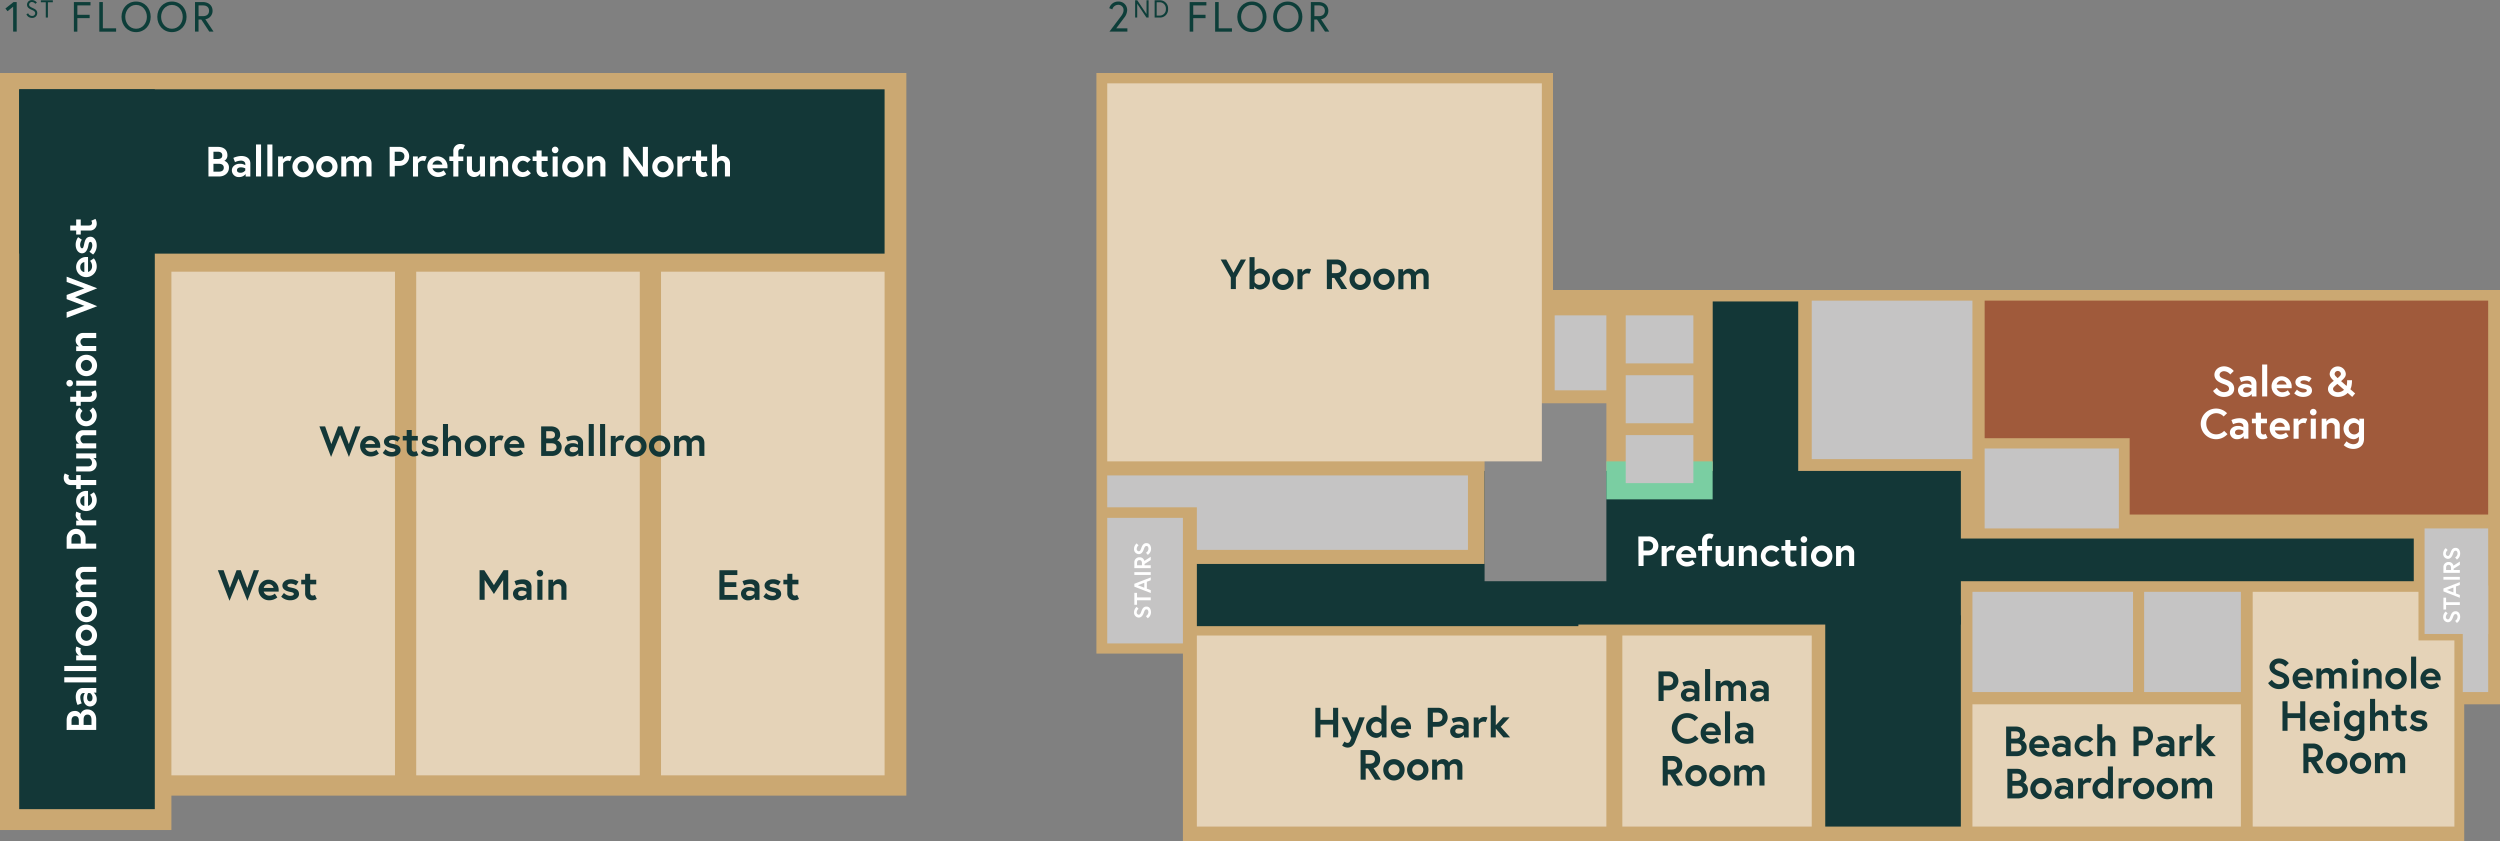 <svg xmlns="http://www.w3.org/2000/svg" viewBox="0 0 1522.6 512.38"><rect x="0" y="0" width="1522.6" height="512.38" fill="#808080" stroke="none"/><defs><style>.cls-1{fill:#cba872;}.cls-2{fill:#133737;}.cls-3{fill:#e5d3b8;}.cls-4{fill:#0d3e39;}.cls-5{fill:#898989;}.cls-6{fill:#fff;}.cls-7{fill:#a05a3b;}.cls-8{fill:#c5c4c4;}.cls-9{fill:#7acea2;}</style></defs><g id="Layer_2" data-name="Layer 2"><g id="Layer_1-2" data-name="Layer 1"><g id="_5.Rooms" data-name="5.Rooms"><polygon class="cls-1" points="1522.6 428.95 1522.6 176.62 1500.81 176.62 1319.71 176.62 945.84 176.62 945.84 44.46 667.76 44.46 667.76 398.06 720.44 398.06 720.44 512.38 1500.81 512.38 1500.81 428.95 1522.6 428.95"/><polygon class="cls-1" points="552 484.57 552 44.46 0 44.46 0 65.41 0 484.57 0 505.52 104.39 505.52 104.39 484.57 552 484.57"/><rect class="cls-2" x="11.69" y="54.4" width="82.59" height="438.4"/><rect class="cls-3" x="104.39" y="165.47" width="136.16" height="306.74"/><rect class="cls-3" x="253.49" y="165.47" width="136.16" height="306.74"/><rect class="cls-3" x="402.59" y="165.47" width="136.16" height="306.74"/><path class="cls-4" d="M682,10.87c.67-.87,2.29-2.67,2.29-4.66A3.11,3.11,0,0,0,681,2.94a3.73,3.73,0,0,0-3.55,2.76L675.59,5A5.57,5.57,0,0,1,681,.94a5.17,5.17,0,0,1,5.49,5.27,7.74,7.74,0,0,1-1.88,4.66l-4.79,6.39h6.8v2H675.69Z"/><path class="cls-4" d="M692.65.18l5.63,8.41V.18h1.26V10.69h-1.31L692.6,2.28v8.41h-1.26V.18Z"/><path class="cls-4" d="M711.41,5.44a4.92,4.92,0,0,1-5.19,5.25h-3V.18h3A4.93,4.93,0,0,1,711.41,5.44Zm-1.35,0a3.76,3.76,0,0,0-3.92-4.06h-1.68V9.49h1.68A3.75,3.75,0,0,0,710.06,5.44Z"/><path class="cls-4" d="M726.73,9h7.49v2.06h-7.49v8.21h-2.17v-18h10.17V3.3h-8Z"/><path class="cls-4" d="M740.06,1.25h2.17v16h8.08v2.05H740.06Z"/><path class="cls-4" d="M771.37,10.25c0,5.21-3.71,9.32-8.91,9.32s-8.9-4.11-8.9-9.32,3.7-9.31,8.9-9.31S771.37,5.06,771.37,10.25Zm-2.32,0c0-3.83-2.65-7.25-6.59-7.25s-6.59,3.42-6.59,7.25,2.65,7.26,6.59,7.26S769.05,14.09,769.05,10.25Z"/><path class="cls-4" d="M793.2,10.25c0,5.21-3.7,9.32-8.9,9.32s-8.91-4.11-8.91-9.32S779.1.94,784.3.94,793.2,5.06,793.2,10.25Zm-2.31,0c0-3.83-2.66-7.25-6.59-7.25s-6.59,3.42-6.59,7.25,2.65,7.26,6.59,7.26S790.89,14.09,790.89,10.25Z"/><path class="cls-4" d="M798.36,1.25H803c3.58,0,6,2.11,6,5.32a5.1,5.1,0,0,1-4.41,5.15l5,7.54h-2.6l-4.87-7.36h-1.67v7.36h-2.16Zm8.54,5.32c0-2-1.31-3.27-3.73-3.27h-2.65V9.84h2.65C805.59,9.84,806.9,8.56,806.9,6.57Z"/><path class="cls-4" d="M8.24,1.25h1.93v18H8V4.08L4.56,6.83,3.3,5.18Z"/><path class="cls-4" d="M19.34,6c-1.53-.7-2.88-1.41-2.88-3.2a2.87,2.87,0,0,1,3-2.76,3.75,3.75,0,0,1,3,1.53l-.95.77a2.63,2.63,0,0,0-2-1.1,1.63,1.63,0,0,0-1.77,1.56c0,1.07.9,1.49,2.34,2.15,1.61.74,2.61,1.41,2.61,3.11a3,3,0,0,1-3.25,2.85,3.65,3.65,0,0,1-3.35-2.19l1.05-.63a2.61,2.61,0,0,0,2.3,1.62,1.76,1.76,0,0,0,2-1.65C21.38,6.92,20.51,6.5,19.34,6Z"/><path class="cls-4" d="M27.88,1.38h-3V.18h7.3v1.2h-3v9.31H27.88Z"/><path class="cls-4" d="M47.11,9H54.6v2.06H47.11v8.21H45v-18H55.12V3.3h-8Z"/><path class="cls-4" d="M60.48,1.25h2.16v16h8.08v2.05H60.48Z"/><path class="cls-4" d="M91.78,10.25c0,5.21-3.7,9.32-8.9,9.32S74,15.46,74,10.25,77.68.94,82.88.94,91.78,5.06,91.78,10.25Zm-2.31,0C89.47,6.42,86.81,3,82.88,3s-6.59,3.42-6.59,7.25,2.65,7.26,6.59,7.26S89.47,14.09,89.47,10.25Z"/><path class="cls-4" d="M113.62,10.25c0,5.21-3.71,9.32-8.91,9.32s-8.91-4.11-8.91-9.32S99.51.94,104.71.94,113.62,5.06,113.62,10.25Zm-2.32,0c0-3.83-2.65-7.25-6.59-7.25s-6.59,3.42-6.59,7.25,2.65,7.26,6.59,7.26S111.3,14.09,111.3,10.25Z"/><path class="cls-4" d="M118.77,1.25h4.69c3.57,0,6,2.11,6,5.32a5.1,5.1,0,0,1-4.4,5.15l5,7.54h-2.6l-4.86-7.36h-1.68v7.36h-2.16Zm8.55,5.32c0-2-1.32-3.27-3.74-3.27h-2.65V9.84h2.65C126,9.84,127.32,8.56,127.32,6.57Z"/><path class="cls-2" d="M212.52,278.32l-5.41-13.52-5.48,13.52-7.11-18.64H198l3.8,10.81,4.1-10.81h2.55l4,10.81,3.91-10.81h3.22Z"/><path class="cls-2" d="M231.57,271.55c0,.23,0,.69,0,1.16h-9.12a3.5,3.5,0,0,0,3.43,2.47,4.9,4.9,0,0,0,3.34-1.24l1.55,2.32a7.81,7.81,0,0,1-4.89,1.75,6.42,6.42,0,0,1-6.57-6.41,6.14,6.14,0,1,1,12.28-.05Zm-3.09-1.08a3.09,3.09,0,0,0-6,0Z"/><path class="cls-2" d="M234.79,273.56a5.73,5.73,0,0,0,3.68,1.75c1.27,0,2.32-.36,2.32-1.11s-.57-.95-2.42-1.34c-2.42-.51-4.53-1.54-4.53-3.86,0-1.9,1.91-3.81,5.25-3.81a7.77,7.77,0,0,1,4.58,1.49L242.13,269a5.65,5.65,0,0,0-3-1.06c-1.16,0-2.21.42-2.21,1.16s.82.93,2.88,1.37c2.42.51,4.15,1.31,4.15,3.83,0,2.09-2.22,3.76-5.33,3.76a7.61,7.61,0,0,1-5.51-2.21Z"/><path class="cls-2" d="M245.3,265.5h2.39v-3.63h3.09v3.63h3.68v2.78h-3.68v4.92c0,1.49.77,1.93,1.6,1.93a2.42,2.42,0,0,0,1.28-.44l1.14,2.52a5.56,5.56,0,0,1-2.94.8,4.08,4.08,0,0,1-4.17-4.32v-5.41H245.3Z"/><path class="cls-2" d="M257.94,273.56a5.73,5.73,0,0,0,3.68,1.75c1.26,0,2.32-.36,2.32-1.11s-.57-.95-2.42-1.34c-2.42-.51-4.53-1.54-4.53-3.86,0-1.9,1.9-3.81,5.25-3.81a7.8,7.8,0,0,1,4.58,1.49L265.28,269a5.65,5.65,0,0,0-3-1.06c-1.16,0-2.21.42-2.21,1.16s.82.93,2.88,1.37c2.42.51,4.14,1.31,4.14,3.83,0,2.09-2.21,3.76-5.33,3.76a7.6,7.6,0,0,1-5.5-2.21Z"/><path class="cls-2" d="M280.8,269.8v7.9h-3.09v-7.13a2.25,2.25,0,0,0-2.42-2.5,3,3,0,0,0-2.42,1.6v8h-3.09V258.24h3.09V267a4.14,4.14,0,0,1,3.45-1.78A4.37,4.37,0,0,1,280.8,269.8Z"/><path class="cls-2" d="M296.1,271.6a6.52,6.52,0,1,1-6.52-6.41A6.42,6.42,0,0,1,296.1,271.6Zm-3.14,0a3.38,3.38,0,1,0-3.38,3.53A3.34,3.34,0,0,0,293,271.6Z"/><path class="cls-2" d="M306.73,265.58l-1.08,2.78a3.51,3.51,0,0,0-1.47-.29,3.23,3.23,0,0,0-2.73,1.65v8h-3.09V265.5h2.94v1.78a4,4,0,0,1,3.32-2.09A6.55,6.55,0,0,1,306.73,265.58Z"/><path class="cls-2" d="M319.37,271.55c0,.23,0,.69,0,1.16h-9.12a3.5,3.5,0,0,0,3.43,2.47,4.9,4.9,0,0,0,3.34-1.24l1.55,2.32a7.81,7.81,0,0,1-4.89,1.75,6.42,6.42,0,0,1-6.57-6.41,6.14,6.14,0,1,1,12.28-.05Zm-3.09-1.08a3.09,3.09,0,0,0-6,0Z"/><path class="cls-2" d="M329.57,259.68h5.84c2.94,0,5.75,1.37,5.75,5.15a3.71,3.71,0,0,1-1.88,3.32,4.21,4.21,0,0,1,2.8,4.22c0,3.17-2.62,5.33-6,5.33h-6.49Zm5.74,7.36c1.73,0,2.7-.64,2.7-2.21s-1.18-2.21-2.7-2.21h-2.65V267Zm3.63,5.33c0-1.7-1.29-2.39-3-2.39h-3.29v4.79H336C337.65,274.77,338.94,274.07,338.94,272.37Z"/><path class="cls-2" d="M355.11,269.75v7.95h-2.86v-1.54a4.93,4.93,0,0,1-4,1.85,4.12,4.12,0,0,1-4.4-4.09c0-2.35,2.13-4,4.78-4a6,6,0,0,1,3.4.87v-.69c0-1.6-1.54-2.12-2.62-2.12a9.84,9.84,0,0,0-3.66.91l-1-2.55a12.29,12.29,0,0,1,4.81-1.11C353.05,265.19,355.11,267,355.11,269.75ZM352,274v-1.26a6.17,6.17,0,0,0-2.78-.62c-.95,0-2.26.41-2.26,1.73s1.26,1.57,2.21,1.57A3.62,3.62,0,0,0,352,274Z"/><path class="cls-2" d="M358.56,258.24h3.09V277.7h-3.09Z"/><path class="cls-2" d="M365.46,258.24h3.09V277.7h-3.09Z"/><path class="cls-2" d="M380.37,265.58l-1.08,2.78a3.51,3.51,0,0,0-1.47-.29,3.23,3.23,0,0,0-2.73,1.65v8H372V265.5h2.94v1.78a4,4,0,0,1,3.32-2.09A6.55,6.55,0,0,1,380.37,265.58Z"/><path class="cls-2" d="M393.78,271.6a6.51,6.51,0,1,1-6.51-6.41A6.41,6.41,0,0,1,393.78,271.6Zm-3.14,0a3.37,3.37,0,1,0-3.37,3.53A3.34,3.34,0,0,0,390.64,271.6Z"/><path class="cls-2" d="M408.25,271.6a6.51,6.51,0,1,1-6.51-6.41A6.41,6.41,0,0,1,408.25,271.6Zm-3.14,0a3.37,3.37,0,1,0-3.37,3.53A3.34,3.34,0,0,0,405.11,271.6Z"/><path class="cls-2" d="M429,269.85v7.85h-3.09v-7.05c0-1.68-.64-2.58-2.18-2.58a2.89,2.89,0,0,0-2.4,1.57v8.06h-3.09v-7.05c0-1.68-.64-2.58-2.18-2.58a2.89,2.89,0,0,0-2.4,1.57v8.06h-3.09V265.5h2.89v1.78a4.22,4.22,0,0,1,3.6-2.09,3.9,3.9,0,0,1,3.78,2.14,4.28,4.28,0,0,1,3.89-2.14C427.15,265.19,429,266.92,429,269.85Z"/><path class="cls-2" d="M150.67,365.91l-5.41-13.51-5.48,13.51-7.11-18.63h3.51l3.8,10.81,4.1-10.81h2.55l4,10.81,3.91-10.81h3.22Z"/><path class="cls-2" d="M169.72,359.14c0,.23,0,.7,0,1.16h-9.12a3.5,3.5,0,0,0,3.43,2.47,4.91,4.91,0,0,0,3.34-1.23l1.55,2.31A7.81,7.81,0,0,1,164,365.6a6.42,6.42,0,0,1-6.57-6.41,6.14,6.14,0,1,1,12.28-.05Zm-3.09-1.08a3.09,3.09,0,0,0-6,0Z"/><path class="cls-2" d="M172.94,361.15a5.73,5.73,0,0,0,3.68,1.75c1.27,0,2.32-.36,2.32-1.11s-.57-1-2.42-1.33c-2.42-.52-4.53-1.55-4.53-3.87,0-1.9,1.91-3.81,5.25-3.81a7.73,7.73,0,0,1,4.58,1.5l-1.54,2.26a5.69,5.69,0,0,0-3-1.05c-1.16,0-2.21.41-2.21,1.16s.82.92,2.88,1.36c2.42.51,4.15,1.31,4.15,3.84,0,2.08-2.22,3.75-5.33,3.75a7.61,7.61,0,0,1-5.51-2.21Z"/><path class="cls-2" d="M183.45,353.09h2.39v-3.63h3.09v3.63h3.68v2.78h-3.68v4.92c0,1.49.77,1.93,1.6,1.93a2.42,2.42,0,0,0,1.28-.44l1.14,2.53a5.61,5.61,0,0,1-2.94.79,4.08,4.08,0,0,1-4.17-4.32v-5.41h-2.39Z"/><path class="cls-2" d="M294.94,347.28l5.87,9.06,5.87-9.06h2.86v18h-3.09V353.2l-5.64,8.57-5.64-8.57v12.09h-3.09v-18Z"/><path class="cls-2" d="M323.7,357.34v8h-2.86v-1.54a4.93,4.93,0,0,1-4,1.85,4.13,4.13,0,0,1-4.41-4.09c0-2.34,2.14-4,4.79-4a6,6,0,0,1,3.4.87v-.69c0-1.6-1.54-2.11-2.63-2.11a9.91,9.91,0,0,0-3.65.9l-1-2.55a12.37,12.37,0,0,1,4.82-1.11C321.64,352.78,323.7,354.56,323.7,357.34Zm-3.09,4.27v-1.26a6.17,6.17,0,0,0-2.78-.62c-.95,0-2.27.42-2.27,1.73s1.27,1.57,2.22,1.57A3.62,3.62,0,0,0,320.61,361.61Z"/><path class="cls-2" d="M328.83,347.12a2,2,0,1,1-2,2A2,2,0,0,1,328.83,347.12Zm-1.55,6h3.09v12.2h-3.09Z"/><path class="cls-2" d="M345,357.39v7.9h-3.09v-7.13a2.25,2.25,0,0,0-2.42-2.49,3,3,0,0,0-2.42,1.57v8.05H334v-12.2h2.88v1.78a4.22,4.22,0,0,1,3.66-2.09A4.38,4.38,0,0,1,345,357.39Z"/><path class="cls-2" d="M441.24,354.59h7.21v2.93h-7.21v4.84h8v2.93H438.15v-18h10.92v2.93h-7.83Z"/><path class="cls-2" d="M462.56,357.34v8H459.7v-1.54a4.93,4.93,0,0,1-4,1.85,4.13,4.13,0,0,1-4.41-4.09c0-2.34,2.14-4,4.79-4a6,6,0,0,1,3.4.87v-.69c0-1.6-1.54-2.11-2.63-2.11a9.91,9.91,0,0,0-3.65.9l-1-2.55a12.29,12.29,0,0,1,4.81-1.11C460.5,352.78,462.56,354.56,462.56,357.34Zm-3.09,4.27v-1.26a6.17,6.17,0,0,0-2.78-.62c-.95,0-2.26.42-2.26,1.73s1.26,1.57,2.21,1.57A3.62,3.62,0,0,0,459.47,361.61Z"/><path class="cls-2" d="M466.6,361.15a5.77,5.77,0,0,0,3.69,1.75c1.26,0,2.31-.36,2.31-1.11s-.56-1-2.42-1.33c-2.42-.52-4.53-1.55-4.53-3.87,0-1.9,1.91-3.81,5.25-3.81a7.78,7.78,0,0,1,4.59,1.5l-1.55,2.26a5.69,5.69,0,0,0-3-1.05c-1.16,0-2.21.41-2.21,1.16s.82.92,2.88,1.36c2.42.51,4.15,1.31,4.15,3.84,0,2.08-2.22,3.75-5.33,3.75a7.61,7.61,0,0,1-5.51-2.21Z"/><path class="cls-2" d="M477.11,353.09h2.39v-3.63h3.09v3.63h3.68v2.78h-3.68v4.92c0,1.49.77,1.93,1.6,1.93a2.47,2.47,0,0,0,1.29-.44l1.13,2.53a5.61,5.61,0,0,1-2.94.79,4.08,4.08,0,0,1-4.17-4.32v-5.41h-2.39Z"/><rect class="cls-2" x="11.69" y="54.4" width="527.06" height="100.07"/><rect class="cls-2" x="904.17" y="286.82" width="290.08" height="93.56"/><rect class="cls-2" x="1015.78" y="327.99" width="454.3" height="25.99"/><rect class="cls-2" x="728.94" y="343.47" width="232.35" height="37.88"/><rect class="cls-2" x="1043.11" y="183.6" width="52.07" height="108.37"/><rect class="cls-5" x="904.17" y="245.61" width="74.18" height="108.37"/><rect class="cls-2" x="1111.65" y="374.77" width="82.59" height="128.65"/><path class="cls-6" d="M126.93,89.46h5.84c2.94,0,5.74,1.37,5.74,5.15a3.68,3.68,0,0,1-1.88,3.32,4.2,4.2,0,0,1,2.81,4.22c0,3.17-2.63,5.33-6,5.33h-6.48Zm5.74,7.37c1.72,0,2.7-.65,2.7-2.22s-1.18-2.21-2.7-2.21H130v4.43Zm3.63,5.32c0-1.69-1.29-2.39-3-2.39H130v4.79h3.29C135,104.55,136.3,103.85,136.3,102.15Z"/><path class="cls-6" d="M152.47,99.53v8h-2.86v-1.54a4.94,4.94,0,0,1-4,1.85,4.12,4.12,0,0,1-4.4-4.09c0-2.34,2.14-4,4.79-4a6,6,0,0,1,3.4.87v-.69c0-1.6-1.55-2.11-2.63-2.11a9.91,9.91,0,0,0-3.65.9l-1-2.55A12.37,12.37,0,0,1,146.91,95C150.41,95,152.47,96.75,152.47,99.53Zm-3.09,4.27v-1.26a6.17,6.17,0,0,0-2.78-.62c-.95,0-2.27.41-2.27,1.73s1.26,1.57,2.22,1.57A3.62,3.62,0,0,0,149.38,103.8Z"/><path class="cls-6" d="M155.92,88H159v19.46h-3.09Z"/><path class="cls-6" d="M162.82,88h3.09v19.46h-3.09Z"/><path class="cls-6" d="M177.73,95.36l-1.08,2.78a3.61,3.61,0,0,0-1.47-.28,3.23,3.23,0,0,0-2.73,1.64v8h-3.09V95.28h2.94v1.78A4,4,0,0,1,175.62,95,6.63,6.63,0,0,1,177.73,95.36Z"/><path class="cls-6" d="M191.11,101.38A6.51,6.51,0,1,1,184.6,95,6.41,6.41,0,0,1,191.11,101.38Zm-3.14,0a3.37,3.37,0,1,0-3.37,3.53A3.33,3.33,0,0,0,188,101.38Z"/><path class="cls-6" d="M205.59,101.38A6.52,6.52,0,1,1,199.07,95,6.42,6.42,0,0,1,205.59,101.38Zm-3.15,0a3.37,3.37,0,1,0-3.37,3.53A3.33,3.33,0,0,0,202.44,101.38Z"/><path class="cls-6" d="M226.28,99.63v7.85H223.2v-7c0-1.67-.65-2.57-2.19-2.57a2.91,2.91,0,0,0-2.4,1.57v8h-3.09v-7c0-1.67-.64-2.57-2.18-2.57a2.91,2.91,0,0,0-2.4,1.57v8h-3.09V95.28h2.89v1.78a4.22,4.22,0,0,1,3.6-2.09,3.89,3.89,0,0,1,3.78,2.14A4.28,4.28,0,0,1,222,95C224.48,95,226.28,96.7,226.28,99.63Z"/><path class="cls-6" d="M237.31,89.46h6.13a5.77,5.77,0,1,1,0,11.54h-3v6.48h-3.09Zm9,5.77c0-1.7-1.11-2.83-3.22-2.83H240.4v5.66h2.65C245.16,98.06,246.27,96.93,246.27,95.23Z"/><path class="cls-6" d="M259.89,95.36l-1.08,2.78a3.61,3.61,0,0,0-1.47-.28,3.23,3.23,0,0,0-2.73,1.64v8h-3.09V95.28h2.94v1.78A4,4,0,0,1,257.78,95,6.63,6.63,0,0,1,259.89,95.36Z"/><path class="cls-6" d="M272.53,101.33c0,.23,0,.7,0,1.16h-9.11a3.48,3.48,0,0,0,3.43,2.47,4.91,4.91,0,0,0,3.34-1.23l1.55,2.31a7.81,7.81,0,0,1-4.89,1.75,6.42,6.42,0,0,1-6.57-6.41,6.14,6.14,0,1,1,12.28,0Zm-3.09-1.08a3.09,3.09,0,0,0-6.05,0Z"/><path class="cls-6" d="M273.67,95.28h2.42v-3a4.21,4.21,0,0,1,4.37-4.59,5.28,5.28,0,0,1,2.7.65L282,91a2.17,2.17,0,0,0-1.24-.36c-.59,0-1.6.33-1.6,1.85v2.83h3v2.78h-3v9.42h-3.08V98.06h-2.42Z"/><path class="cls-6" d="M284.35,103.18v-7.9h3.09v7c0,1.81.85,2.58,2.42,2.58a3,3,0,0,0,2.42-1.49V95.28h3.09v12.2h-2.88v-1.77a4.4,4.4,0,0,1-8.14-2.53Z"/><path class="cls-6" d="M309.48,99.58v7.9h-3.09v-7.13A2.25,2.25,0,0,0,304,97.86a3,3,0,0,0-2.42,1.57v8h-3.09V95.28h2.88v1.78A4.24,4.24,0,0,1,305,95,4.38,4.38,0,0,1,309.48,99.58Z"/><path class="cls-6" d="M321.32,103.42l2,2.06a6.61,6.61,0,0,1-5.05,2.31,6.41,6.41,0,1,1,0-12.82,6.52,6.52,0,0,1,5,2.27l-2.13,1.9a3.82,3.82,0,0,0-2.86-1.28,3.53,3.53,0,0,0,0,7A3.59,3.59,0,0,0,321.32,103.42Z"/><path class="cls-6" d="M324.39,95.28h2.39V91.65h3.09v3.63h3.68v2.78h-3.68V103c0,1.49.77,1.93,1.6,1.93a2.47,2.47,0,0,0,1.29-.44l1.13,2.52a5.56,5.56,0,0,1-2.94.8,4.08,4.08,0,0,1-4.17-4.32V98.06h-2.39Z"/><path class="cls-6" d="M338.11,89.31a2,2,0,1,1-2,2A2,2,0,0,1,338.11,89.31Zm-1.54,6h3.09v12.2h-3.09Z"/><path class="cls-6" d="M355.44,101.38A6.52,6.52,0,1,1,348.93,95,6.42,6.42,0,0,1,355.44,101.38Zm-3.14,0a3.38,3.38,0,1,0-3.37,3.53A3.34,3.34,0,0,0,352.3,101.38Z"/><path class="cls-6" d="M368.72,99.58v7.9h-3.08v-7.13a2.25,2.25,0,0,0-2.42-2.49,3,3,0,0,0-2.42,1.57v8h-3.09V95.28h2.88v1.78A4.22,4.22,0,0,1,364.25,95,4.37,4.37,0,0,1,368.72,99.58Z"/><path class="cls-6" d="M382.53,89.46l9,12.41V89.46h3.09v18h-2.79l-9-12.38v12.38h-3.09v-18Z"/><path class="cls-6" d="M410.28,101.38A6.51,6.51,0,1,1,403.77,95,6.41,6.41,0,0,1,410.28,101.38Zm-3.14,0a3.37,3.37,0,1,0-3.37,3.53A3.34,3.34,0,0,0,407.14,101.38Z"/><path class="cls-6" d="M420.92,95.36l-1.08,2.78a3.61,3.61,0,0,0-1.47-.28,3.23,3.23,0,0,0-2.73,1.64v8h-3.09V95.28h2.93v1.78A4,4,0,0,1,418.81,95,6.63,6.63,0,0,1,420.92,95.36Z"/><path class="cls-6" d="M421.54,95.28h2.39V91.65H427v3.63h3.68v2.78H427V103c0,1.49.77,1.93,1.59,1.93a2.43,2.43,0,0,0,1.29-.44L431,107a5.51,5.51,0,0,1-2.93.8,4.08,4.08,0,0,1-4.17-4.32V98.06h-2.39Z"/><path class="cls-6" d="M444.6,99.58v7.9h-3.09v-7.13a2.25,2.25,0,0,0-2.42-2.49,3,3,0,0,0-2.42,1.59v8h-3.08V88h3.08v8.73A4.16,4.16,0,0,1,440.12,95,4.38,4.38,0,0,1,444.6,99.58Z"/><path class="cls-6" d="M40.59,444.58v-5.84c0-2.93,1.36-5.74,5.14-5.74a3.68,3.68,0,0,1,3.32,1.88,4.22,4.22,0,0,1,4.23-2.81c3.16,0,5.32,2.63,5.32,6v6.48ZM48,438.84c0-1.72-.65-2.7-2.22-2.7s-2.21,1.18-2.21,2.7v2.65H48Zm5.33-3.63c-1.7,0-2.4,1.29-2.4,3v3.29h4.79V438.2C55.67,436.5,55,435.21,53.28,435.21Z"/><path class="cls-6" d="M50.65,419h8v2.86H57.06a4.94,4.94,0,0,1,1.85,4,4.12,4.12,0,0,1-4.09,4.4c-2.34,0-4-2.14-4-4.79a6,6,0,0,1,.87-3.4H51c-1.6,0-2.11,1.55-2.11,2.63a9.91,9.91,0,0,0,.9,3.65l-2.55,1a12.37,12.37,0,0,1-1.11-4.82C46.09,421.1,47.87,419,50.65,419Zm4.27,3.09H53.66a6.17,6.17,0,0,0-.62,2.78c0,1,.42,2.27,1.73,2.27s1.57-1.26,1.57-2.22A3.62,3.62,0,0,0,54.92,422.13Z"/><path class="cls-6" d="M39.14,415.59V412.5H58.6v3.09Z"/><path class="cls-6" d="M39.14,408.69V405.6H58.6v3.09Z"/><path class="cls-6" d="M46.48,393.78l2.78,1.09a3.53,3.53,0,0,0-.28,1.46,3.23,3.23,0,0,0,1.64,2.73h8v3.09H46.4v-2.93h1.78a4,4,0,0,1-2.09-3.32A6.65,6.65,0,0,1,46.48,393.78Z"/><path class="cls-6" d="M52.5,380.4a6.51,6.51,0,1,1-6.41,6.51A6.41,6.41,0,0,1,52.5,380.4Zm0,3.14A3.37,3.37,0,1,0,56,386.91,3.33,3.33,0,0,0,52.5,383.54Z"/><path class="cls-6" d="M52.5,365.93a6.51,6.51,0,1,1-6.41,6.51A6.41,6.41,0,0,1,52.5,365.93Zm0,3.14A3.37,3.37,0,1,0,56,372.44,3.33,3.33,0,0,0,52.5,369.07Z"/><path class="cls-6" d="M50.75,345.23H58.6v3.09H51.55c-1.67,0-2.57.64-2.57,2.18a2.89,2.89,0,0,0,1.57,2.4H58.6V356H51.55c-1.67,0-2.57.64-2.57,2.18a2.89,2.89,0,0,0,1.57,2.4H58.6v3.09H46.4v-2.89h1.78a4.22,4.22,0,0,1-2.09-3.6,3.9,3.9,0,0,1,2.14-3.78,4.28,4.28,0,0,1-2.14-3.89C46.09,347,47.82,345.23,50.75,345.23Z"/><path class="cls-6" d="M40.59,334.2v-6.12a5.77,5.77,0,1,1,11.53,0v3H58.6v3.09Zm5.76-9c-1.7,0-2.83,1.11-2.83,3.22v2.65h5.66v-2.65C49.18,326.35,48.05,325.24,46.35,325.24Z"/><path class="cls-6" d="M46.48,311.62l2.78,1.08a3.61,3.61,0,0,0-.28,1.47,3.23,3.23,0,0,0,1.64,2.73h8V320H46.4v-2.94h1.78a4,4,0,0,1-2.09-3.32A6.63,6.63,0,0,1,46.48,311.62Z"/><path class="cls-6" d="M52.45,299c.23,0,.7,0,1.16,0v9.11a3.48,3.48,0,0,0,2.47-3.42,4.93,4.93,0,0,0-1.23-3.35l2.31-1.54a7.81,7.81,0,0,1,1.75,4.89,6.41,6.41,0,0,1-6.41,6.56,6.14,6.14,0,1,1,0-12.28Zm-1.08,3.09a2.84,2.84,0,0,0-2.47,3.06,2.8,2.8,0,0,0,2.47,3Z"/><path class="cls-6" d="M46.4,297.85v-2.42h-3a4.21,4.21,0,0,1-4.58-4.38,5.35,5.35,0,0,1,.64-2.7l2.6,1.16a2.12,2.12,0,0,0-.36,1.23c0,.59.33,1.6,1.85,1.6H46.4v-3h2.78v3H58.6v3.09H49.18v2.42Z"/><path class="cls-6" d="M54.31,287.16H46.4v-3.09h7.06c1.8,0,2.57-.85,2.57-2.42a3,3,0,0,0-1.49-2.42H46.4v-3.09H58.6V279H56.83a4.4,4.4,0,0,1-2.52,8.13Z"/><path class="cls-6" d="M50.7,262h7.9v3.09H51.47A2.25,2.25,0,0,0,49,267.54,3,3,0,0,0,50.55,270H58.6v3.09H46.4v-2.88h1.78a4.22,4.22,0,0,1-2.09-3.66A4.38,4.38,0,0,1,50.7,262Z"/><path class="cls-6" d="M54.54,250.19l2.06-2a6.6,6.6,0,0,1,2.31,5,6.41,6.41,0,1,1-12.82,0,6.52,6.52,0,0,1,2.27-5l1.9,2.13A3.82,3.82,0,0,0,49,253.2a3.53,3.53,0,0,0,7.05,0A3.61,3.61,0,0,0,54.54,250.19Z"/><path class="cls-6" d="M46.4,247.12v-2.39H42.77v-3.09H46.4V238h2.78v3.68H54.1c1.49,0,1.93-.77,1.93-1.6a2.42,2.42,0,0,0-.44-1.28l2.53-1.14a5.61,5.61,0,0,1,.79,2.94,4.08,4.08,0,0,1-4.32,4.17H49.18v2.39Z"/><path class="cls-6" d="M40.43,233.4a2,2,0,1,1,2,2A2,2,0,0,1,40.43,233.4Zm6,1.54v-3.08H58.6v3.08Z"/><path class="cls-6" d="M52.5,216.07a6.52,6.52,0,1,1-6.41,6.52A6.42,6.42,0,0,1,52.5,216.07Zm0,3.14A3.38,3.38,0,1,0,56,222.59,3.34,3.34,0,0,0,52.5,219.21Z"/><path class="cls-6" d="M50.7,202.79h7.9v3.09H51.47A2.25,2.25,0,0,0,49,208.3a3,3,0,0,0,1.57,2.42H58.6v3.09H46.4v-2.89h1.78a4.21,4.21,0,0,1-2.09-3.65A4.38,4.38,0,0,1,50.7,202.79Z"/><path class="cls-6" d="M59.22,175.57,45.71,181l13.51,5.48-18.63,7.11v-3.5l10.81-3.81-10.81-4.1v-2.54l10.81-4-10.81-3.91v-3.22Z"/><path class="cls-6" d="M52.45,156.54c.23,0,.7,0,1.16,0v9.11a3.48,3.48,0,0,0,2.47-3.42,4.93,4.93,0,0,0-1.23-3.35l2.31-1.54a7.81,7.81,0,0,1,1.75,4.89,6.41,6.41,0,0,1-6.41,6.56,6.14,6.14,0,1,1,0-12.28Zm-1.08,3.09a2.85,2.85,0,0,0-2.47,3.07,2.8,2.8,0,0,0,2.47,3Z"/><path class="cls-6" d="M54.46,153.32a5.73,5.73,0,0,0,1.75-3.68c0-1.26-.36-2.31-1.11-2.31s-1,.56-1.33,2.42c-.52,2.42-1.55,4.53-3.87,4.53-1.9,0-3.81-1.91-3.81-5.26a7.77,7.77,0,0,1,1.5-4.58L49.85,146a5.68,5.68,0,0,0-1.05,3c0,1.16.41,2.22,1.16,2.22s.92-.82,1.36-2.88c.51-2.42,1.31-4.15,3.84-4.15,2.08,0,3.75,2.22,3.75,5.33a7.61,7.61,0,0,1-2.21,5.51Z"/><path class="cls-6" d="M46.4,142.82v-2.4H42.77v-3.08H46.4v-3.69h2.78v3.69H54.1c1.49,0,1.93-.78,1.93-1.6a2.43,2.43,0,0,0-.44-1.29l2.53-1.13a5.6,5.6,0,0,1,.79,2.93,4.08,4.08,0,0,1-4.32,4.17H49.18v2.4Z"/><rect class="cls-3" x="728.94" y="387.06" width="249.4" height="116.36"/><path class="cls-2" d="M811.89,431.07H815v18h-3.09v-7.75H804.2v7.75h-3.09v-18h3.09v7.34h7.69Z"/><path class="cls-2" d="M818.85,451.64a2.89,2.89,0,0,0,1.62.79c1.06,0,1.5-.3,2.09-1.8l.49-1.26-5.95-12.48h3.42l4.12,8.93,3.22-8.93h3.32l-5.92,14.93c-1.06,2.67-2.78,3.5-4.58,3.5a5.38,5.38,0,0,1-3.27-1.29Z"/><path class="cls-2" d="M844.44,449.09h-2.86v-1.6a4.21,4.21,0,0,1-3.68,1.91,6.43,6.43,0,0,1,0-12.82,4.35,4.35,0,0,1,3.45,1.59v-8.54h3.09Zm-3.09-7.93a3.37,3.37,0,0,0-2.91-1.7,3.53,3.53,0,0,0,0,7.05,3.37,3.37,0,0,0,2.91-1.7Z"/><path class="cls-2" d="M859.35,442.94c0,.23,0,.69,0,1.15h-9.11a3.47,3.47,0,0,0,3.42,2.48,4.91,4.91,0,0,0,3.35-1.24l1.54,2.32a7.81,7.81,0,0,1-4.89,1.75,6.41,6.41,0,0,1-6.56-6.41,6.14,6.14,0,1,1,12.28-.05Zm-3.09-1.09a2.84,2.84,0,0,0-3.06-2.47,2.8,2.8,0,0,0-3,2.47Z"/><path class="cls-2" d="M869.55,431.07h6.12a5.77,5.77,0,1,1,0,11.53h-3v6.49h-3.09Zm9,5.76c0-1.69-1.11-2.83-3.22-2.83h-2.65v5.67h2.65C877.4,439.67,878.51,438.53,878.51,436.83Z"/><path class="cls-2" d="M894.47,441.13v8h-2.86v-1.55a4.93,4.93,0,0,1-4,1.86,4.13,4.13,0,0,1-4.41-4.1c0-2.34,2.14-4,4.79-4a5.92,5.92,0,0,1,3.4.88v-.7c0-1.59-1.54-2.11-2.63-2.11a9.91,9.91,0,0,0-3.65.9l-1-2.55a12.46,12.46,0,0,1,4.82-1.1C892.41,436.58,894.47,438.35,894.47,441.13Zm-3.09,4.28v-1.26a6.17,6.17,0,0,0-2.78-.62c-1,0-2.26.41-2.26,1.72s1.26,1.57,2.21,1.57A3.62,3.62,0,0,0,891.38,445.41Z"/><path class="cls-2" d="M905.93,437l-1.08,2.78a3.61,3.61,0,0,0-1.47-.28,3.23,3.23,0,0,0-2.73,1.65v8h-3.09v-12.2h2.94v1.77a4,4,0,0,1,3.32-2.08A6.78,6.78,0,0,1,905.93,437Z"/><path class="cls-2" d="M911,441.7l4.38-4.81h4L914,442.65l5.71,6.44h-4.07L911,443.76v5.33h-3.08V429.63H911Z"/><path class="cls-2" d="M828.63,456.82h5.92c3.58,0,6,2.31,6,5.61a5.21,5.21,0,0,1-4,5.4l4.5,7h-3.6l-4.27-6.8h-1.42v6.8h-3.09Zm8.75,5.61c0-1.78-1.23-2.68-3.21-2.68h-2.45v5.36h2.45C836.15,465.11,837.38,464.21,837.38,462.43Z"/><path class="cls-2" d="M855.48,468.74a6.51,6.51,0,1,1-6.51-6.41A6.42,6.42,0,0,1,855.48,468.74Zm-3.14,0a3.37,3.37,0,1,0-3.37,3.52A3.34,3.34,0,0,0,852.34,468.74Z"/><path class="cls-2" d="M870,468.74a6.52,6.52,0,1,1-6.52-6.41A6.43,6.43,0,0,1,870,468.74Zm-3.15,0a3.37,3.37,0,1,0-3.37,3.52A3.34,3.34,0,0,0,866.81,468.74Z"/><path class="cls-2" d="M890.66,467v7.85h-3.09v-7.06c0-1.67-.65-2.57-2.19-2.57a2.91,2.91,0,0,0-2.4,1.57v8.06H879.9v-7.06c0-1.67-.65-2.57-2.19-2.57a2.91,2.91,0,0,0-2.4,1.57v8.06h-3.09V462.63h2.89v1.78a4.22,4.22,0,0,1,3.6-2.08,3.91,3.91,0,0,1,3.79,2.13,4.25,4.25,0,0,1,3.88-2.13C888.85,462.33,890.66,464.05,890.66,467Z"/><path class="cls-6" d="M997.82,326.71H1004a5.77,5.77,0,1,1,0,11.53h-3v6.49h-3.09Zm9,5.77c0-1.7-1.1-2.83-3.22-2.83h-2.65v5.66h2.65C1005.68,335.31,1006.78,334.18,1006.78,332.48Z"/><path class="cls-6" d="M1020.4,332.61l-1.08,2.78a3.45,3.45,0,0,0-1.47-.29,3.22,3.22,0,0,0-2.72,1.65v8H1012v-12.2H1015v1.78a4,4,0,0,1,3.32-2.09A6.55,6.55,0,0,1,1020.4,332.61Z"/><path class="cls-6" d="M1033.07,338.58c0,.23,0,.69,0,1.16h-9.11a3.49,3.49,0,0,0,3.43,2.47,4.9,4.9,0,0,0,3.34-1.24l1.55,2.32a7.81,7.81,0,0,1-4.89,1.75,6.42,6.42,0,0,1-6.57-6.41,6.14,6.14,0,1,1,12.28-.05ZM1030,337.5a3.09,3.09,0,0,0-6.05,0Z"/><path class="cls-6" d="M1034.21,332.53h2.42v-3A4.21,4.21,0,0,1,1041,325a5.35,5.35,0,0,1,2.7.64l-1.15,2.61a2.13,2.13,0,0,0-1.24-.37c-.59,0-1.59.34-1.59,1.86v2.83h3v2.78h-3v9.42h-3.09v-9.42h-2.42Z"/><path class="cls-6" d="M1044.89,340.43v-7.9H1048v7.05c0,1.8.85,2.58,2.42,2.58a3,3,0,0,0,2.42-1.5v-8.13h3.09v12.2H1053V343a4.4,4.4,0,0,1-8.14-2.52Z"/><path class="cls-6" d="M1070,336.83v7.9h-3.09V337.6a2.25,2.25,0,0,0-2.42-2.5,3,3,0,0,0-2.42,1.57v8.06H1059v-12.2h2.88v1.78a4.24,4.24,0,0,1,3.66-2.09A4.37,4.37,0,0,1,1070,336.83Z"/><path class="cls-6" d="M1081.86,340.66l2,2.06a6.6,6.6,0,0,1-5.05,2.32,6.41,6.41,0,1,1,0-12.82,6.52,6.52,0,0,1,5,2.27l-2.13,1.9a3.78,3.78,0,0,0-2.86-1.29,3.53,3.53,0,0,0,0,7.06A3.58,3.58,0,0,0,1081.86,340.66Z"/><path class="cls-6" d="M1084.93,332.53h2.39V328.9h3.09v3.63h3.68v2.78h-3.68v4.92c0,1.49.77,1.93,1.6,1.93a2.47,2.47,0,0,0,1.29-.44l1.13,2.52a5.56,5.56,0,0,1-2.94.8,4.08,4.08,0,0,1-4.17-4.32v-5.41h-2.39Z"/><path class="cls-6" d="M1098.65,326.56a2,2,0,1,1-2,2A2,2,0,0,1,1098.65,326.56Zm-1.54,6h3.09v12.2h-3.09Z"/><path class="cls-6" d="M1116,338.63a6.52,6.52,0,1,1-6.51-6.41A6.42,6.42,0,0,1,1116,338.63Zm-3.14,0a3.38,3.38,0,1,0-3.37,3.53A3.35,3.35,0,0,0,1112.84,338.63Z"/><path class="cls-6" d="M1129.26,336.83v7.9h-3.08V337.6a2.26,2.26,0,0,0-2.42-2.5,3,3,0,0,0-2.42,1.57v8.06h-3.09v-12.2h2.88v1.78a4.22,4.22,0,0,1,3.66-2.09A4.37,4.37,0,0,1,1129.26,336.83Z"/><rect class="cls-3" x="988.07" y="387.06" width="115.35" height="116.36"/><rect class="cls-3" x="1201.29" y="428.95" width="163.5" height="74.46"/><polygon class="cls-7" points="1515.39 313.37 1515.39 266.88 1515.39 215.67 1515.39 183.09 1208.73 183.09 1208.73 266.88 1297.05 266.88 1297.05 313.37 1515.39 313.37"/><path class="cls-2" d="M1010.08,408.92h6.13a5.77,5.77,0,1,1,0,11.53h-3v6.49h-3.09Zm9,5.77c0-1.7-1.11-2.84-3.22-2.84h-2.65v5.67h2.65C1017.93,417.52,1019,416.38,1019,414.69Z"/><path class="cls-2" d="M1035,419v8h-2.86v-1.55a4.93,4.93,0,0,1-4,1.86,4.13,4.13,0,0,1-4.4-4.1c0-2.34,2.13-4,4.78-4a5.88,5.88,0,0,1,3.4.88v-.7c0-1.59-1.54-2.11-2.62-2.11a9.92,9.92,0,0,0-3.66.9l-1-2.54a12.29,12.29,0,0,1,4.81-1.11C1032.94,414.43,1035,416.2,1035,419Zm-3.09,4.28V422a6.12,6.12,0,0,0-2.78-.62c-1,0-2.26.41-2.26,1.72s1.26,1.57,2.21,1.57A3.62,3.62,0,0,0,1031.91,423.26Z"/><path class="cls-2" d="M1038.46,407.48h3.08v19.46h-3.08Z"/><path class="cls-2" d="M1063.43,419.09v7.85h-3.09v-7.05c0-1.68-.65-2.58-2.19-2.58a2.89,2.89,0,0,0-2.39,1.57v8.06h-3.09v-7.05c0-1.68-.65-2.58-2.19-2.58a2.91,2.91,0,0,0-2.4,1.57v8.06H1045v-12.2h2.88v1.77a4.22,4.22,0,0,1,3.6-2.08,3.91,3.91,0,0,1,3.79,2.13,4.27,4.27,0,0,1,3.88-2.13C1061.62,414.43,1063.43,416.15,1063.43,419.09Z"/><path class="cls-2" d="M1077.23,419v8h-2.86v-1.55a4.93,4.93,0,0,1-4,1.86,4.13,4.13,0,0,1-4.41-4.1c0-2.34,2.14-4,4.79-4a5.92,5.92,0,0,1,3.4.88v-.7c0-1.59-1.55-2.11-2.63-2.11a9.91,9.91,0,0,0-3.65.9l-1-2.54a12.37,12.37,0,0,1,4.82-1.11C1075.17,414.43,1077.23,416.2,1077.23,419Zm-3.09,4.28V422a6.17,6.17,0,0,0-2.78-.62c-.95,0-2.27.41-2.27,1.72s1.27,1.57,2.22,1.57A3.62,3.62,0,0,0,1074.14,423.26Z"/><path class="cls-2" d="M1032.43,447.9l2.06,2a9.34,9.34,0,1,1-.26-12.74l-2.09,2a6.19,6.19,0,0,0-4.58-2c-3.55,0-6,3-6,6.44a6.13,6.13,0,0,0,6,6.43A6.42,6.42,0,0,0,1032.43,447.9Z"/><path class="cls-2" d="M1048,446.53c0,.23,0,.7,0,1.16h-9.11a3.48,3.48,0,0,0,3.42,2.47,4.93,4.93,0,0,0,3.35-1.23l1.54,2.31a7.81,7.81,0,0,1-4.89,1.75,6.41,6.41,0,0,1-6.56-6.41,6.14,6.14,0,1,1,12.27-.05Zm-3.09-1.08a2.83,2.83,0,0,0-3.06-2.47,2.8,2.8,0,0,0-3,2.47Z"/><path class="cls-2" d="M1050.58,433.22h3.09v19.47h-3.09Z"/><path class="cls-2" d="M1067.83,444.73v8H1065v-1.55a4.93,4.93,0,0,1-4,1.85,4.12,4.12,0,0,1-4.4-4.09c0-2.34,2.13-4,4.78-4a6,6,0,0,1,3.4.87V445c0-1.6-1.54-2.11-2.62-2.11a9.92,9.92,0,0,0-3.66.9l-1-2.55a12.29,12.29,0,0,1,4.81-1.11C1065.77,440.17,1067.83,442,1067.83,444.73Zm-3.09,4.27v-1.26a6.17,6.17,0,0,0-2.78-.62c-1,0-2.26.42-2.26,1.73s1.26,1.57,2.21,1.57A3.62,3.62,0,0,0,1064.74,449Z"/><path class="cls-2" d="M1012.63,460.42h5.92c3.58,0,6,2.31,6,5.61a5.2,5.2,0,0,1-4,5.4l4.5,7h-3.6l-4.28-6.79h-1.41v6.79h-3.09Zm8.75,5.61c0-1.78-1.23-2.68-3.22-2.68h-2.44v5.35h2.44C1020.15,468.7,1021.38,467.8,1021.38,466Z"/><path class="cls-2" d="M1039.48,472.33a6.51,6.51,0,1,1-6.51-6.41A6.41,6.41,0,0,1,1039.48,472.33Zm-3.14,0a3.37,3.37,0,1,0-3.37,3.53A3.34,3.34,0,0,0,1036.34,472.33Z"/><path class="cls-2" d="M1054,472.33a6.51,6.51,0,1,1-6.51-6.41A6.41,6.41,0,0,1,1054,472.33Zm-3.14,0a3.37,3.37,0,1,0-3.37,3.53A3.34,3.34,0,0,0,1050.81,472.33Z"/><path class="cls-2" d="M1074.65,470.58v7.85h-3.09v-7.05c0-1.67-.64-2.57-2.18-2.57a2.89,2.89,0,0,0-2.4,1.57v8.05h-3.09v-7.05c0-1.67-.64-2.57-2.19-2.57a2.89,2.89,0,0,0-2.39,1.57v8.05h-3.09v-12.2h2.88V468a4.24,4.24,0,0,1,3.61-2.09,3.9,3.9,0,0,1,3.78,2.14,4.28,4.28,0,0,1,3.89-2.14C1072.85,465.92,1074.65,467.65,1074.65,470.58Z"/><path class="cls-2" d="M1221.81,442.49h5.84c2.94,0,5.74,1.37,5.74,5.15a3.69,3.69,0,0,1-1.88,3.32,4.2,4.2,0,0,1,2.81,4.22c0,3.17-2.63,5.33-6,5.33h-6.49Zm5.74,7.36c1.72,0,2.7-.64,2.7-2.21s-1.18-2.21-2.7-2.21h-2.65v4.42Zm3.63,5.33c0-1.7-1.29-2.39-3-2.39h-3.29v4.79h3.29C1229.89,457.58,1231.18,456.88,1231.18,455.18Z"/><path class="cls-2" d="M1248.09,454.36c0,.23,0,.7,0,1.16H1239a3.48,3.48,0,0,0,3.42,2.47,4.91,4.91,0,0,0,3.35-1.24l1.54,2.32a7.81,7.81,0,0,1-4.89,1.75,6.41,6.41,0,0,1-6.56-6.41,6.14,6.14,0,1,1,12.27-.05Zm-3.08-1.08a2.83,2.83,0,0,0-3.07-2.47,2.8,2.8,0,0,0-3,2.47Z"/><path class="cls-2" d="M1261.07,452.56v7.95h-2.85V459a5,5,0,0,1-4,1.85,4.12,4.12,0,0,1-4.4-4.09c0-2.34,2.13-4,4.79-4a5.91,5.91,0,0,1,3.39.87v-.69c0-1.6-1.54-2.11-2.62-2.11a9.92,9.92,0,0,0-3.66.9l-1-2.55a12.29,12.29,0,0,1,4.81-1.11C1259,448,1261.07,449.78,1261.07,452.56Zm-3.09,4.27v-1.26a6.12,6.12,0,0,0-2.78-.62c-1,0-2.26.41-2.26,1.73s1.26,1.57,2.21,1.57A3.6,3.6,0,0,0,1258,456.83Z"/><path class="cls-2" d="M1272.92,456.44l2,2.06a6.6,6.6,0,0,1-5,2.32,6.41,6.41,0,1,1,0-12.82,6.55,6.55,0,0,1,5,2.27l-2.14,1.9a3.77,3.77,0,0,0-2.85-1.29,3.53,3.53,0,0,0,0,7.06A3.61,3.61,0,0,0,1272.92,456.44Z"/><path class="cls-2" d="M1288.34,452.61v7.9h-3.09v-7.13a2.25,2.25,0,0,0-2.42-2.5,3,3,0,0,0-2.42,1.6v8h-3.09V441.05h3.09v8.73a4.14,4.14,0,0,1,3.45-1.78A4.37,4.37,0,0,1,1288.34,452.61Z"/><path class="cls-2" d="M1299.36,442.49h6.13a5.77,5.77,0,1,1,0,11.54h-3v6.48h-3.09Zm9,5.77c0-1.7-1.11-2.83-3.22-2.83h-2.65v5.66h2.65C1307.21,451.09,1308.32,450,1308.32,448.26Z"/><path class="cls-2" d="M1324.28,452.56v7.95h-2.85V459a4.94,4.94,0,0,1-4,1.85,4.12,4.12,0,0,1-4.4-4.09c0-2.34,2.13-4,4.79-4a5.91,5.91,0,0,1,3.39.87v-.69c0-1.6-1.54-2.11-2.62-2.11a9.92,9.92,0,0,0-3.66.9l-1-2.55a12.35,12.35,0,0,1,4.81-1.11C1322.22,448,1324.28,449.78,1324.28,452.56Zm-3.09,4.27v-1.26a6.12,6.12,0,0,0-2.78-.62c-1,0-2.26.41-2.26,1.73s1.26,1.57,2.21,1.57A3.6,3.6,0,0,0,1321.19,456.83Z"/><path class="cls-2" d="M1335.74,448.39l-1.08,2.78a3.51,3.51,0,0,0-1.47-.29,3.22,3.22,0,0,0-2.72,1.65v8h-3.09v-12.2h2.93v1.78a4,4,0,0,1,3.32-2.09A6.55,6.55,0,0,1,1335.74,448.39Z"/><path class="cls-2" d="M1340.79,453.12l4.38-4.81h4l-5.36,5.77,5.72,6.43h-4.07l-4.66-5.33v5.33h-3.09V441.05h3.09Z"/><path class="cls-2" d="M1222.56,468.24h5.84c2.93,0,5.74,1.36,5.74,5.15a3.69,3.69,0,0,1-1.88,3.32,4.2,4.2,0,0,1,2.81,4.22c0,3.17-2.63,5.33-6,5.33h-6.48Zm5.74,7.36c1.72,0,2.7-.64,2.7-2.21s-1.19-2.22-2.7-2.22h-2.66v4.43Zm3.63,5.33c0-1.7-1.29-2.39-3-2.39h-3.3v4.78h3.3C1230.64,483.32,1231.93,482.63,1231.93,480.93Z"/><path class="cls-2" d="M1249.59,480.16a6.52,6.52,0,1,1-6.51-6.41A6.41,6.41,0,0,1,1249.59,480.16Zm-3.14,0a3.38,3.38,0,1,0-3.37,3.52A3.34,3.34,0,0,0,1246.45,480.16Z"/><path class="cls-2" d="M1262.57,478.3v8h-2.86v-1.55a4.94,4.94,0,0,1-4,1.86,4.13,4.13,0,0,1-4.4-4.1c0-2.34,2.14-4,4.79-4a5.92,5.92,0,0,1,3.4.88v-.7c0-1.59-1.55-2.11-2.63-2.11a9.84,9.84,0,0,0-3.65.9l-1-2.54a12.37,12.37,0,0,1,4.82-1.11C1260.51,473.75,1262.57,475.52,1262.57,478.3Zm-3.09,4.28v-1.26a6.17,6.17,0,0,0-2.78-.62c-1,0-2.27.41-2.27,1.72s1.26,1.57,2.21,1.57A3.63,3.63,0,0,0,1259.48,482.58Z"/><path class="cls-2" d="M1274,474.13l-1.08,2.78a3.53,3.53,0,0,0-1.46-.28,3.23,3.23,0,0,0-2.73,1.65v8h-3.09v-12.2h2.93v1.77a4,4,0,0,1,3.32-2.08A6.7,6.7,0,0,1,1274,474.13Z"/><path class="cls-2" d="M1286.87,486.26H1284v-1.6a4.21,4.21,0,0,1-3.68,1.91,6.43,6.43,0,0,1,0-12.82,4.35,4.35,0,0,1,3.45,1.59V466.8h3.09Zm-3.09-7.93a3.37,3.37,0,0,0-2.91-1.7,3.53,3.53,0,0,0,0,7.05,3.37,3.37,0,0,0,2.91-1.69Z"/><path class="cls-2" d="M1298.69,474.13l-1.08,2.78a3.61,3.61,0,0,0-1.47-.28,3.23,3.23,0,0,0-2.73,1.65v8h-3.09v-12.2h2.94v1.77a4,4,0,0,1,3.32-2.08A6.7,6.7,0,0,1,1298.69,474.13Z"/><path class="cls-2" d="M1312.08,480.16a6.52,6.52,0,1,1-6.51-6.41A6.41,6.41,0,0,1,1312.08,480.16Zm-3.14,0a3.38,3.38,0,1,0-3.37,3.52A3.34,3.34,0,0,0,1308.94,480.16Z"/><path class="cls-2" d="M1326.55,480.16a6.52,6.52,0,1,1-6.51-6.41A6.41,6.41,0,0,1,1326.55,480.16Zm-3.14,0a3.38,3.38,0,1,0-3.37,3.52A3.34,3.34,0,0,0,1323.41,480.16Z"/><path class="cls-2" d="M1347.25,478.41v7.85h-3.09v-7.05c0-1.68-.64-2.58-2.19-2.58a2.89,2.89,0,0,0-2.39,1.57v8.06h-3.09v-7.05c0-1.68-.64-2.58-2.19-2.58a2.89,2.89,0,0,0-2.39,1.57v8.06h-3.09v-12.2h2.88v1.77a4.24,4.24,0,0,1,3.6-2.08,3.91,3.91,0,0,1,3.79,2.13,4.28,4.28,0,0,1,3.89-2.13C1345.45,473.75,1347.25,475.47,1347.25,478.41Z"/><polygon class="cls-3" points="1494.83 390.04 1472.95 390.04 1472.95 360.45 1371.98 360.45 1371.98 503.42 1393.86 503.42 1472.95 503.42 1494.83 503.42 1494.83 390.04"/><path class="cls-2" d="M1387.84,411.84c-2.65-.93-5.63-2.37-5.63-5.72,0-2.54,2.26-5.09,5.89-5.09a7.75,7.75,0,0,1,5.87,2.85l-2.14,2.12a5.19,5.19,0,0,0-3.73-2c-1.54,0-2.75,1-2.75,2.16,0,1.57,1.41,2.06,3.88,3,2.76,1,5,2.27,5,5.53s-2.88,5-6.28,5a7.87,7.87,0,0,1-6.59-3.68l2.32-2s1.54,2.7,4.27,2.7c1.54,0,3.14-.62,3.14-2.09S1390,412.59,1387.84,411.84Z"/><path class="cls-2" d="M1408.54,413.2c0,.24,0,.7,0,1.16h-9.11a3.48,3.48,0,0,0,3.42,2.47,4.93,4.93,0,0,0,3.35-1.23l1.54,2.31a7.81,7.81,0,0,1-4.89,1.75,6.41,6.41,0,0,1-6.56-6.41,6.14,6.14,0,1,1,12.27-.05Zm-3.08-1.08a2.85,2.85,0,0,0-3.07-2.47,2.8,2.8,0,0,0-3,2.47Z"/><path class="cls-2" d="M1429.24,411.5v7.86h-3.08V412.3c0-1.67-.65-2.57-2.19-2.57a2.91,2.91,0,0,0-2.4,1.57v8.06h-3.09V412.3c0-1.67-.64-2.57-2.18-2.57a2.89,2.89,0,0,0-2.4,1.57v8.06h-3.09V407.15h2.89v1.78a4.22,4.22,0,0,1,3.6-2.08,3.9,3.9,0,0,1,3.78,2.13,4.28,4.28,0,0,1,3.89-2.13C1427.44,406.85,1429.24,408.57,1429.24,411.5Z"/><path class="cls-2" d="M1434.37,401.18a2,2,0,1,1-2,2A2,2,0,0,1,1434.37,401.18Zm-1.54,6h3.09v12.21h-3.09Z"/><path class="cls-2" d="M1450.51,411.45v7.91h-3.09v-7.13a2.25,2.25,0,0,0-2.42-2.5,3,3,0,0,0-2.41,1.57v8.06h-3.09V407.15h2.88v1.78a4.21,4.21,0,0,1,3.65-2.08A4.37,4.37,0,0,1,1450.51,411.45Z"/><path class="cls-2" d="M1465.81,413.25a6.52,6.52,0,1,1-6.51-6.4A6.41,6.41,0,0,1,1465.81,413.25Zm-3.14,0a3.38,3.38,0,1,0-3.37,3.53A3.34,3.34,0,0,0,1462.67,413.25Z"/><path class="cls-2" d="M1468.44,399.9h3.09v19.46h-3.09Z"/><path class="cls-2" d="M1486.43,413.2c0,.24,0,.7,0,1.16h-9.12a3.5,3.5,0,0,0,3.43,2.47,4.91,4.91,0,0,0,3.34-1.23l1.55,2.31a7.81,7.81,0,0,1-4.89,1.75,6.42,6.42,0,0,1-6.57-6.41,6.14,6.14,0,1,1,12.28-.05Zm-3.09-1.08a3.09,3.09,0,0,0-6,0Z"/><path class="cls-2" d="M1400.9,427.09H1404v18h-3.09v-7.74h-7.7v7.74h-3.09v-18h3.09v7.33h7.7Z"/><path class="cls-2" d="M1418.9,439c0,.23,0,.7,0,1.16h-9.11a3.48,3.48,0,0,0,3.42,2.47,4.93,4.93,0,0,0,3.35-1.23l1.54,2.31a7.81,7.81,0,0,1-4.89,1.75,6.41,6.41,0,0,1-6.56-6.41,6.14,6.14,0,1,1,12.28-.05Zm-3.09-1.08a2.84,2.84,0,0,0-3.06-2.47,2.8,2.8,0,0,0-3,2.47Z"/><path class="cls-2" d="M1423.2,426.93a2,2,0,1,1-2,2A2,2,0,0,1,1423.2,426.93Zm-1.55,6h3.09v12.2h-3.09Z"/><path class="cls-2" d="M1433.45,445.41a6.43,6.43,0,0,1,0-12.82,4.38,4.38,0,0,1,3.68,1.91v-1.6H1440v12.31c0,4.24-3.14,6.12-6.56,6.12a8.79,8.79,0,0,1-5.79-2.31l1.75-2.37a6.18,6.18,0,0,0,4,1.8c2.39,0,3.47-1.31,3.47-3.14v-1.47A4.31,4.31,0,0,1,1433.45,445.41Zm3.44-8.23a3.37,3.37,0,0,0-2.9-1.7,3.53,3.53,0,0,0,0,7,3.42,3.42,0,0,0,2.9-1.7Z"/><path class="cls-2" d="M1454.45,437.2v7.9h-3.08V438a2.25,2.25,0,0,0-2.42-2.49,3,3,0,0,0-2.42,1.59v8h-3.09V425.64h3.09v8.73a4.14,4.14,0,0,1,3.45-1.78A4.37,4.37,0,0,1,1454.45,437.2Z"/><path class="cls-2" d="M1456.57,432.9H1459v-3.63h3.09v3.63h3.68v2.78h-3.68v4.92c0,1.49.77,1.93,1.6,1.93a2.47,2.47,0,0,0,1.29-.44l1.13,2.53a5.61,5.61,0,0,1-2.94.79,4.08,4.08,0,0,1-4.17-4.32v-5.41h-2.39Z"/><path class="cls-2" d="M1469.21,441a5.73,5.73,0,0,0,3.68,1.75c1.26,0,2.32-.36,2.32-1.11s-.57-1-2.42-1.33c-2.42-.52-4.53-1.55-4.53-3.87,0-1.9,1.9-3.81,5.25-3.81a7.77,7.77,0,0,1,4.58,1.5l-1.54,2.26a5.69,5.69,0,0,0-3-1.05c-1.16,0-2.21.41-2.21,1.16s.82.92,2.88,1.36c2.42.51,4.14,1.31,4.14,3.84,0,2.08-2.21,3.75-5.32,3.75a7.61,7.61,0,0,1-5.51-2.21Z"/><path class="cls-2" d="M1402.83,452.83h5.92c3.58,0,6,2.32,6,5.61a5.2,5.2,0,0,1-4,5.41l4.5,7h-3.6l-4.27-6.79h-1.42v6.79h-3.09Zm8.75,5.61c0-1.77-1.23-2.67-3.21-2.67h-2.45v5.35h2.45C1410.35,461.12,1411.58,460.22,1411.58,458.44Z"/><path class="cls-2" d="M1429.68,464.75a6.51,6.51,0,1,1-6.51-6.41A6.41,6.41,0,0,1,1429.68,464.75Zm-3.14,0a3.37,3.37,0,1,0-3.37,3.53A3.34,3.34,0,0,0,1426.54,464.75Z"/><path class="cls-2" d="M1444.15,464.75a6.51,6.51,0,1,1-6.51-6.41A6.41,6.41,0,0,1,1444.15,464.75Zm-3.14,0a3.37,3.37,0,1,0-3.37,3.53A3.34,3.34,0,0,0,1441,464.75Z"/><path class="cls-2" d="M1464.85,463v7.85h-3.08V463.8c0-1.68-.65-2.58-2.19-2.58a2.91,2.91,0,0,0-2.4,1.57v8.06h-3.09V463.8c0-1.68-.64-2.58-2.18-2.58a2.89,2.89,0,0,0-2.4,1.57v8.06h-3.09v-12.2h2.89v1.78a4.22,4.22,0,0,1,3.6-2.09,3.9,3.9,0,0,1,3.78,2.14,4.28,4.28,0,0,1,3.89-2.14C1463.05,458.34,1464.85,460.07,1464.85,463Z"/><path class="cls-6" d="M1354.32,233.92c-2.65-.93-5.64-2.37-5.64-5.72,0-2.55,2.27-5.09,5.9-5.09a7.75,7.75,0,0,1,5.87,2.85l-2.14,2.11a5.19,5.19,0,0,0-3.73-2c-1.55,0-2.76,1-2.76,2.16,0,1.57,1.42,2.06,3.89,3,2.75,1,5,2.26,5,5.53s-2.89,5-6.29,5a7.89,7.89,0,0,1-6.59-3.68l2.32-1.95s1.55,2.7,4.27,2.7c1.55,0,3.14-.62,3.14-2.09S1356.46,234.66,1354.32,233.92Z"/><path class="cls-6" d="M1374.27,233.48v8h-2.85v-1.54a4.94,4.94,0,0,1-4,1.85,4.12,4.12,0,0,1-4.4-4.09c0-2.34,2.13-4,4.79-4a5.91,5.91,0,0,1,3.39.87v-.69c0-1.6-1.54-2.11-2.62-2.11a9.92,9.92,0,0,0-3.66.9l-1-2.55a12.35,12.35,0,0,1,4.81-1.11C1372.21,228.92,1374.27,230.7,1374.27,233.48Zm-3.09,4.27v-1.26a6.12,6.12,0,0,0-2.78-.62c-1,0-2.26.42-2.26,1.73s1.26,1.57,2.21,1.57A3.6,3.6,0,0,0,1371.18,237.75Z"/><path class="cls-6" d="M1377.73,222h3.09v19.46h-3.09Z"/><path class="cls-6" d="M1395.72,235.28c0,.23,0,.7,0,1.16h-9.12a3.49,3.49,0,0,0,3.43,2.47,4.91,4.91,0,0,0,3.34-1.23l1.55,2.31a7.81,7.81,0,0,1-4.89,1.75,6.42,6.42,0,0,1-6.57-6.41,6.14,6.14,0,1,1,12.28-.05Zm-3.09-1.08a3.09,3.09,0,0,0-6.05,0Z"/><path class="cls-6" d="M1398.94,237.29a5.73,5.73,0,0,0,3.68,1.75c1.26,0,2.32-.36,2.32-1.11s-.57-1-2.42-1.33c-2.42-.52-4.53-1.55-4.53-3.87,0-1.9,1.9-3.81,5.25-3.81a7.73,7.73,0,0,1,4.58,1.5l-1.54,2.26a5.69,5.69,0,0,0-3-1.05c-1.16,0-2.21.41-2.21,1.16s.82.92,2.88,1.36c2.42.51,4.14,1.31,4.14,3.84,0,2.08-2.21,3.75-5.32,3.75a7.61,7.61,0,0,1-5.51-2.21Z"/><path class="cls-6" d="M1432.46,231.55c0,4-1,5.51-1,5.51l2.93,2.57-1.8,2.11-2.75-2.44a8.08,8.08,0,0,1-6,2.44c-3.55,0-6-2.39-6-4.68,0-1.7.67-3,3.55-5.12-1.88-1.73-2.52-2.94-2.52-4.23a4.93,4.93,0,0,1,9.83,0c0,1.47-.64,2.48-2.9,4.41l3.32,2.93s.38-.57.38-3.5Zm-4.84,5.84-4.09-3.58c-2.16,1.86-2.6,2.24-2.6,3.07,0,1.29,1.47,2,2.91,2A5.5,5.5,0,0,0,1427.62,237.39Zm-3.91-7.1c1.75-1.47,2-2,2-2.58a1.92,1.92,0,0,0-3.83,0C1421.86,228.62,1422.53,229.16,1423.71,230.29Z"/><path class="cls-6" d="M1354.58,262.4l2.05,2a9.34,9.34,0,1,1-.25-12.74l-2.09,2a6.19,6.19,0,0,0-4.58-2,6.13,6.13,0,0,0-6,6.43c0,3.48,2.45,6.44,6,6.44A6.42,6.42,0,0,0,1354.58,262.4Z"/><path class="cls-6" d="M1369.36,259.23v7.95h-2.86v-1.54a4.94,4.94,0,0,1-4,1.85,4.12,4.12,0,0,1-4.4-4.09c0-2.34,2.14-4,4.79-4a6,6,0,0,1,3.4.87v-.69c0-1.6-1.55-2.11-2.63-2.11a9.84,9.84,0,0,0-3.65.9l-1-2.55a12.37,12.37,0,0,1,4.82-1.11C1367.3,254.67,1369.36,256.45,1369.36,259.23Zm-3.09,4.27v-1.26a6.17,6.17,0,0,0-2.78-.62c-1,0-2.27.41-2.27,1.73s1.26,1.57,2.21,1.57A3.63,3.63,0,0,0,1366.27,263.5Z"/><path class="cls-6" d="M1371.47,255h2.39v-3.63H1377V255h3.68v2.78H1377v4.92c0,1.49.78,1.93,1.6,1.93a2.47,2.47,0,0,0,1.29-.44l1.13,2.52a5.55,5.55,0,0,1-2.93.8,4.09,4.09,0,0,1-4.18-4.32v-5.41h-2.39Z"/><path class="cls-6" d="M1394.61,261c0,.23,0,.7,0,1.16h-9.11a3.48,3.48,0,0,0,3.42,2.47,4.91,4.91,0,0,0,3.35-1.24l1.54,2.32a7.81,7.81,0,0,1-4.89,1.75,6.41,6.41,0,0,1-6.56-6.41,6.14,6.14,0,1,1,12.27-.05Zm-3.08-1.08a2.84,2.84,0,0,0-3.07-2.47,2.8,2.8,0,0,0-3,2.47Z"/><path class="cls-6" d="M1405.25,255.06l-1.08,2.78a3.61,3.61,0,0,0-1.47-.28,3.23,3.23,0,0,0-2.73,1.64v8h-3.09V255h2.94v1.78a4,4,0,0,1,3.32-2.09A6.55,6.55,0,0,1,1405.25,255.06Z"/><path class="cls-6" d="M1408.88,249a2,2,0,1,1-2,2A2,2,0,0,1,1408.88,249Zm-1.54,6h3.09v12.2h-3.09Z"/><path class="cls-6" d="M1425,259.28v7.9h-3.09v-7.13a2.25,2.25,0,0,0-2.42-2.49,3,3,0,0,0-2.42,1.57v8.05H1414V255h2.88v1.78a4.21,4.21,0,0,1,3.65-2.09A4.38,4.38,0,0,1,1425,259.28Z"/><path class="cls-6" d="M1433.24,267.49a6.43,6.43,0,0,1,0-12.82,4.36,4.36,0,0,1,3.68,1.91V255h2.86v12.31c0,4.24-3.14,6.12-6.57,6.12a8.79,8.79,0,0,1-5.79-2.31l1.75-2.37a6.18,6.18,0,0,0,4,1.8c2.4,0,3.48-1.31,3.48-3.14v-1.47A4.36,4.36,0,0,1,1433.24,267.49Zm3.45-8.24a3.39,3.39,0,0,0-2.91-1.69,3.53,3.53,0,0,0,0,7.05,3.43,3.43,0,0,0,2.91-1.7Z"/><rect class="cls-8" x="1201.29" y="360.45" width="97.81" height="61.03"/><rect class="cls-8" x="1305.85" y="360.45" width="58.94" height="61.03"/><rect class="cls-8" x="1476.67" y="321.84" width="38.73" height="64.27"/><rect class="cls-8" x="1499.94" y="356.51" width="15.45" height="64.97"/><rect class="cls-8" x="1208.73" y="273.15" width="81.75" height="48.69"/><rect class="cls-8" x="1103.42" y="183.1" width="97.87" height="96.52"/><rect class="cls-8" x="946.87" y="192.07" width="31.47" height="45.65"/><rect class="cls-8" x="990.13" y="192.07" width="41.2" height="29.25"/><rect class="cls-8" x="990.13" y="228.53" width="41.2" height="29.25"/><polygon class="cls-8" points="894.04 334.89 894.04 289.56 754.22 289.56 728.94 289.56 674.35 289.56 674.35 308.97 728.94 308.97 728.94 334.89 894.04 334.89"/><path class="cls-6" d="M1494,375.84c-.52,1.47-1.32,3.13-3.18,3.13a3,3,0,0,1-2.83-3.27,4.29,4.29,0,0,1,1.59-3.26l1.17,1.18a2.89,2.89,0,0,0-1.13,2.08,1.38,1.38,0,0,0,1.2,1.53c.88,0,1.15-.79,1.66-2.16.57-1.53,1.26-2.8,3.08-2.8s2.78,1.6,2.78,3.48a4.36,4.36,0,0,1-2,3.66l-1.09-1.28a3.06,3.06,0,0,0,1.5-2.38c0-.85-.34-1.74-1.15-1.74S1494.39,374.65,1494,375.84Z"/><path class="cls-6" d="M1489.77,368.46v2.76h-1.63V364h1.63v2.76h8.38v1.72Z"/><path class="cls-6" d="M1488.14,360.18v-1.75l10-3.89v1.73l-2.37.92v4.23l2.37.92v1.73Zm6.07.63v-3l-3.91,1.5Z"/><path class="cls-6" d="M1488.14,353.05v-1.71h10v1.71Z"/><path class="cls-6" d="M1488.14,348.88v-3.29a3.07,3.07,0,0,1,3.12-3.32,2.88,2.88,0,0,1,3,2.23l3.89-2.5v2l-3.77,2.37v.79h3.77v1.72Zm3.12-4.87c-1,0-1.49.69-1.49,1.79v1.36h3V345.8C1492.75,344.7,1492.25,344,1491.26,344Z"/><path class="cls-6" d="M1494,337.23c-.52,1.48-1.32,3.13-3.18,3.13a3,3,0,0,1-2.83-3.27,4.29,4.29,0,0,1,1.59-3.26l1.17,1.19a2.89,2.89,0,0,0-1.13,2.07,1.38,1.38,0,0,0,1.2,1.53c.88,0,1.15-.79,1.66-2.16.57-1.53,1.26-2.8,3.08-2.8s2.78,1.6,2.78,3.49a4.38,4.38,0,0,1-2,3.66l-1.09-1.29a3.06,3.06,0,0,0,1.5-2.37c0-.86-.34-1.75-1.15-1.75S1494.39,336.05,1494,337.23Z"/><rect class="cls-8" x="674.36" y="315.4" width="46.08" height="76.47"/><path class="cls-6" d="M696.69,373c-.51,1.47-1.32,3.13-3.17,3.13a3,3,0,0,1-2.84-3.27,4.29,4.29,0,0,1,1.59-3.26l1.17,1.19a2.86,2.86,0,0,0-1.13,2.07,1.38,1.38,0,0,0,1.21,1.53c.87,0,1.14-.79,1.65-2.16.58-1.53,1.26-2.8,3.08-2.8S701,371,701,372.88a4.38,4.38,0,0,1-2,3.66l-1.09-1.29a3.06,3.06,0,0,0,1.51-2.37c0-.86-.35-1.75-1.16-1.75S697.1,371.77,696.69,373Z"/><path class="cls-6" d="M692.49,365.58v2.76h-1.63V361.1h1.63v2.76h8.37v1.72Z"/><path class="cls-6" d="M690.86,357.3v-1.75l10-3.88v1.73l-2.37.91v4.23l2.37.92v1.73Zm6.06.63v-3L693,356.43Z"/><path class="cls-6" d="M690.86,350.17v-1.71h10v1.71Z"/><path class="cls-6" d="M690.86,346v-3.29a3.06,3.06,0,0,1,3.11-3.32,2.9,2.9,0,0,1,3,2.23l3.88-2.5v2l-3.77,2.37v.79h3.77V346Zm3.11-4.86c-1,0-1.48.68-1.48,1.78v1.36h3v-1.36C695.46,341.82,695,341.14,694,341.14Z"/><path class="cls-6" d="M696.69,334.35c-.51,1.48-1.32,3.14-3.17,3.14a3,3,0,0,1-2.84-3.28,4.29,4.29,0,0,1,1.59-3.26l1.17,1.19a2.89,2.89,0,0,0-1.13,2.07,1.38,1.38,0,0,0,1.21,1.53c.87,0,1.14-.78,1.65-2.16s1.26-2.8,3.08-2.8,2.79,1.6,2.79,3.49a4.38,4.38,0,0,1-2,3.66l-1.09-1.29a3.06,3.06,0,0,0,1.51-2.37c0-.86-.35-1.75-1.16-1.75S697.1,333.17,696.69,334.35Z"/><rect class="cls-9" x="978.34" y="281" width="64.73" height="23.13"/><rect class="cls-8" x="990.13" y="264.99" width="41.2" height="29.25"/><rect class="cls-3" x="674.36" y="50.76" width="264.69" height="230.23"/><path class="cls-2" d="M752.7,176.07h-3.09V169l-6.16-10.92h3.4l4.4,8.06,4.41-8.06h3.19L752.7,169Z"/><path class="cls-2" d="M761,156.61h3.09v8.55a4.34,4.34,0,0,1,3.45-1.6,6.43,6.43,0,0,1,0,12.82,4.22,4.22,0,0,1-3.68-1.91v1.6H761Zm3.09,15.19a3.39,3.39,0,0,0,2.91,1.7,3.53,3.53,0,0,0,0-7.06,3.39,3.39,0,0,0-2.91,1.7Z"/><path class="cls-2" d="M787.92,170a6.52,6.52,0,1,1-6.51-6.41A6.41,6.41,0,0,1,787.92,170Zm-3.14,0a3.38,3.38,0,1,0-3.37,3.53A3.34,3.34,0,0,0,784.78,170Z"/><path class="cls-2" d="M798.55,164l-1.08,2.78a3.51,3.51,0,0,0-1.47-.29,3.22,3.22,0,0,0-2.72,1.65v8h-3.09v-12.2h2.93v1.78a4,4,0,0,1,3.32-2.09A6.55,6.55,0,0,1,798.55,164Z"/><path class="cls-2" d="M808.08,158.05H814c3.58,0,6,2.32,6,5.61a5.2,5.2,0,0,1-4,5.41l4.5,7h-3.6l-4.27-6.8h-1.42v6.8h-3.09Zm8.75,5.61c0-1.77-1.23-2.67-3.21-2.67h-2.45v5.35h2.45C815.6,166.34,816.83,165.44,816.83,163.66Z"/><path class="cls-2" d="M834.93,170a6.51,6.51,0,1,1-6.51-6.41A6.41,6.41,0,0,1,834.93,170Zm-3.14,0a3.37,3.37,0,1,0-3.37,3.53A3.34,3.34,0,0,0,831.79,170Z"/><path class="cls-2" d="M849.4,170a6.51,6.51,0,1,1-6.51-6.41A6.41,6.41,0,0,1,849.4,170Zm-3.14,0a3.37,3.37,0,1,0-3.37,3.53A3.34,3.34,0,0,0,846.26,170Z"/><path class="cls-2" d="M870.1,168.22v7.85H867v-7c0-1.68-.64-2.58-2.18-2.58a2.91,2.91,0,0,0-2.4,1.57v8.06h-3.09v-7c0-1.68-.64-2.58-2.18-2.58a2.89,2.89,0,0,0-2.4,1.57v8.06h-3.09v-12.2h2.89v1.78a4.22,4.22,0,0,1,3.6-2.09,3.9,3.9,0,0,1,3.78,2.14,4.28,4.28,0,0,1,3.89-2.14C868.3,163.56,870.1,165.28,870.1,168.22Z"/></g></g></g></svg>